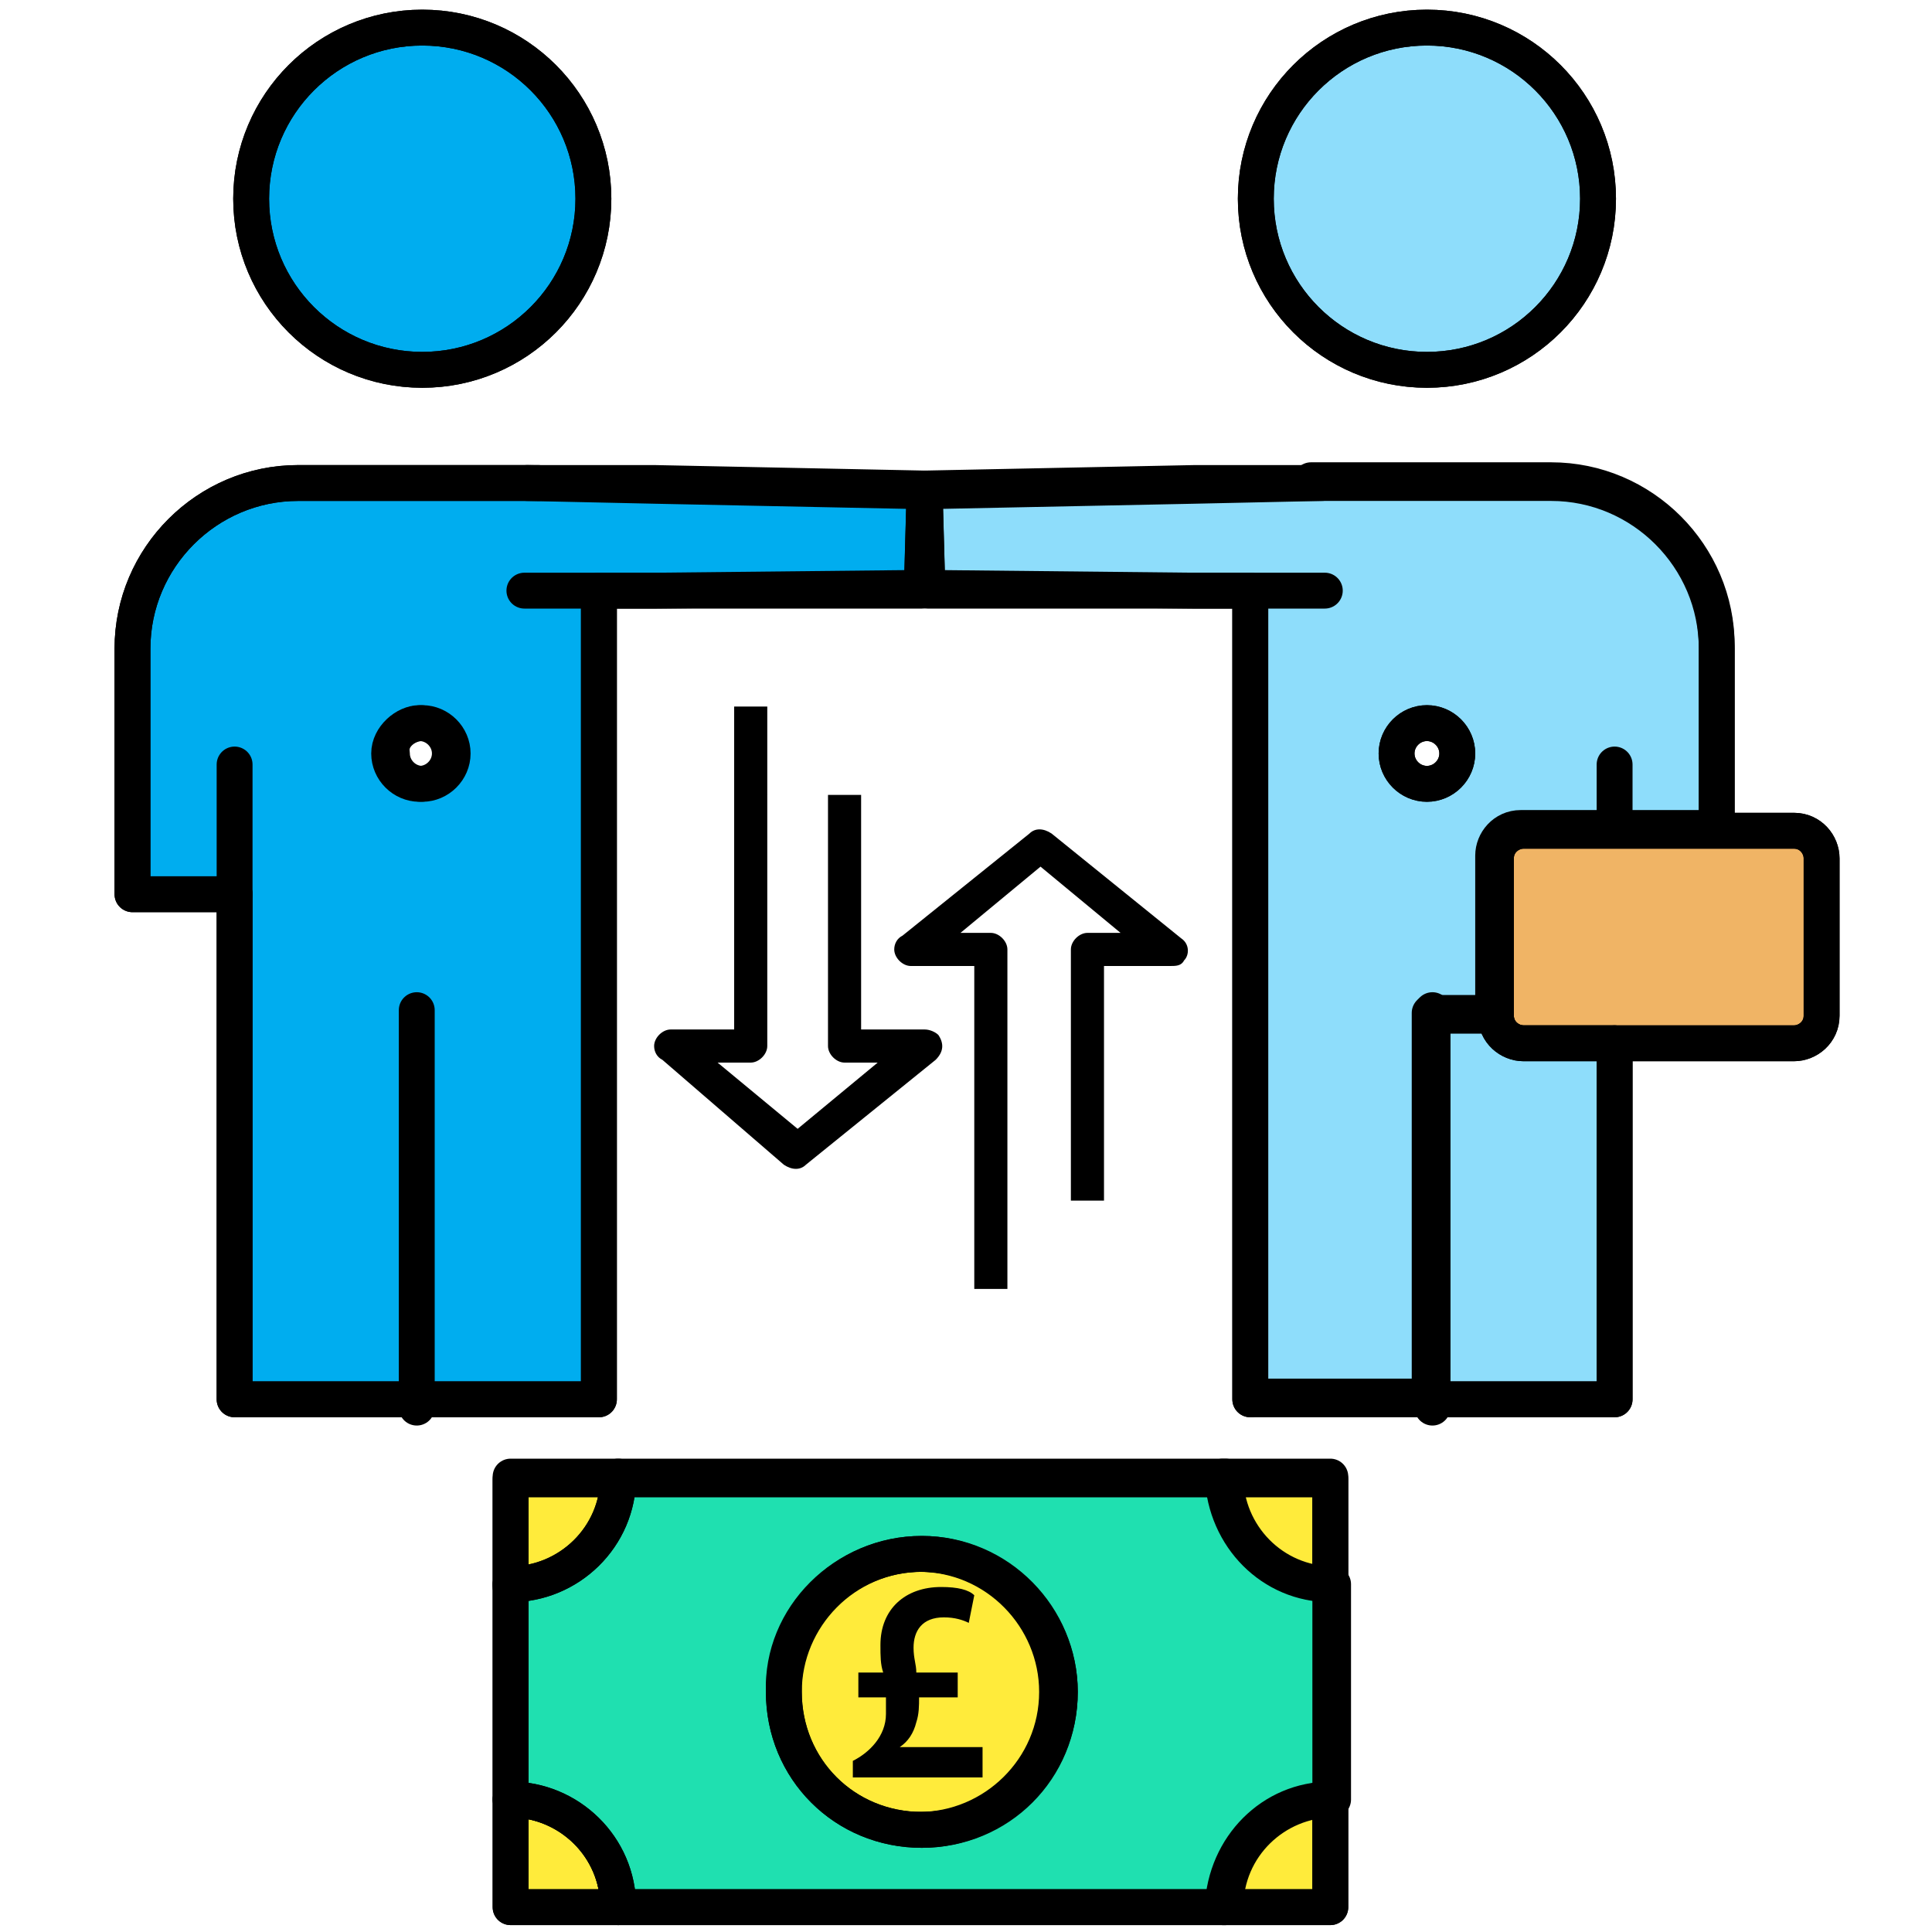 <?xml version="1.0" encoding="utf-8"?>
<!-- Generator: Adobe Illustrator 21.0.2, SVG Export Plug-In . SVG Version: 6.00 Build 0)  -->
<svg version="1.1" id="Capa_1" xmlns="http://www.w3.org/2000/svg" xmlns:xlink="http://www.w3.org/1999/xlink" x="0px" y="0px"
	 width="70px" height="70px" viewBox="0 0 70 70" style="enable-background:new 0 0 70 70;" xml:space="preserve">
<style type="text/css">
	.st0{fill:#FFEB3B;stroke:#000000;stroke-width:1.3;stroke-linecap:round;stroke-linejoin:round;stroke-miterlimit:10;}
	.st1{fill:#1FE0B0;stroke:#000000;stroke-width:1.3;stroke-linecap:round;stroke-linejoin:round;stroke-miterlimit:10;}
	.st2{fill:#F0B465;stroke:#000000;stroke-width:1.3;stroke-linecap:round;stroke-linejoin:round;stroke-miterlimit:10;}
	.st3{fill:#8EDDFB;stroke:#000000;stroke-width:1.3;stroke-linecap:round;stroke-linejoin:round;stroke-miterlimit:10;}
	.st4{fill:#00ADEF;stroke:#000000;stroke-width:1.3;stroke-linecap:round;stroke-linejoin:round;stroke-miterlimit:10;}
	.st5{fill:none;stroke:#000000;stroke-width:1.3;stroke-linecap:round;stroke-linejoin:round;stroke-miterlimit:2.613;}
</style>
<g>
	<g>
		<g id="XMLID_593_">
			<g>
				<path class="st0" d="M33.2,58.7v2c-0.3-0.1-0.6-0.2-0.7-0.4c-0.1-0.2-0.2-0.4-0.2-0.6c0-0.2,0.1-0.5,0.2-0.6
					C32.7,58.8,32.9,58.7,33.2,58.7z"/>
				<path class="st0" d="M33.6,63.6v-2.1c0.4,0.1,0.6,0.2,0.8,0.4c0.1,0.2,0.2,0.4,0.2,0.6c0,0.3-0.1,0.6-0.3,0.8
					C34.1,63.5,33.9,63.6,33.6,63.6z"/>
				<path class="st0" d="M48.2,65.2v3.9h-3.9C44.4,66.9,46.1,65.2,48.2,65.2z"/>
				<path class="st0" d="M48.2,53.6v3.9c-2.1,0-3.9-1.7-3.9-3.9H48.2z"/>
				<path class="st0" d="M28.3,61.3c0-2.8,2.2-5,5-5c2.8,0,5,2.3,5,5c0,2.8-2.3,5-5,5C30.6,66.4,28.3,64.1,28.3,61.3z"/>
				<path class="st0" d="M18.5,53.6h3.9c0,2.1-1.7,3.9-3.9,3.9V53.6z"/>
				<path class="st0" d="M22.4,69.1h-3.9v-3.9C20.6,65.2,22.4,66.9,22.4,69.1z"/>
				<path class="st1" d="M33.4,56.3c-2.8,0-5,2.3-5,5c0,2.8,2.2,5,5,5c2.8,0,5-2.2,5-5C38.4,58.6,36.1,56.3,33.4,56.3z M18.5,65.2
					v-7.8c2.1,0,3.9-1.7,3.9-3.9h22c0,2.1,1.7,3.9,3.9,3.9v7.8c-2.1,0-3.9,1.7-3.9,3.9h-22C22.4,66.9,20.6,65.2,18.5,65.2z"/>
				<path class="st2" d="M54.2,36.8v-5.7c0-0.6,0.5-1,1-1h3.3h3.8H65c0.6,0,1,0.5,1,1v5.7c0,0.6-0.5,1-1,1h-6.5h-3.3
					C54.7,37.8,54.2,37.4,54.2,36.8z"/>
				<path class="st3" d="M51.9,50.7V36.8h2.3c0,0.6,0.5,1,1,1h3.3v12.9H51.9z"/>
				<path class="st3" d="M50.6,27.3c0,0.6,0.5,1.1,1.1,1.1c0.6,0,1.1-0.5,1.1-1.1c0-0.6-0.5-1.1-1.1-1.1
					C51.1,26.2,50.6,26.7,50.6,27.3z M45.3,50.7l0-29.3l-2.1,0l-9.6,0l-0.1-3.6l9.8-0.2l4.6-0.1h8.3c3.3,0,6,2.7,6,6V30h-3.8h-3.3
					c-0.6,0-1,0.5-1,1v5.7h-2.3v13.9H45.3z"/>
				<ellipse class="st3" cx="51.7" cy="7.2" rx="6.2" ry="6.2"/>
				<ellipse class="st4" cx="15.3" cy="7.2" rx="6.2" ry="6.2"/>
				<path class="st4" d="M14.1,27.3c0,0.6,0.5,1.1,1.1,1.1c0.6,0,1.1-0.5,1.1-1.1c0-0.6-0.5-1.1-1.1-1.1
					C14.7,26.2,14.1,26.7,14.1,27.3z M21.7,21.4l0,29.3h-6.6H8.5V32.4H4.8v-8.9c0-3.3,2.7-6,6-6h8.3l4.6,0.1l9.8,0.2l-0.1,3.6
					l-9.6,0L21.7,21.4z"/>
				<path d="M35.9,33.8c0.3,0,0.6,0.3,0.6,0.6l0,12.3h-1.2l0-11.7H33c-0.3,0-0.6-0.3-0.6-0.6c0-0.2,0.1-0.4,0.3-0.5l4.6-3.7
					c0.2-0.2,0.5-0.2,0.8,0l4.7,3.8c0.3,0.2,0.3,0.6,0.1,0.8c-0.1,0.2-0.3,0.2-0.5,0.2H40v8.5h-1.2v-9.1c0-0.3,0.3-0.6,0.6-0.6h1.2
					l-2.9-2.4l-2.9,2.4H35.9z"/>
				<path d="M27.8,37.9c0,0.3-0.3,0.6-0.6,0.6l-1.2,0l2.9,2.4l2.9-2.4h-1.2c-0.3,0-0.6-0.3-0.6-0.6v-9.1h1.2v8.5h2.3
					c0.2,0,0.4,0.1,0.5,0.2c0.2,0.3,0.2,0.6-0.1,0.9l-4.7,3.8c-0.2,0.2-0.5,0.2-0.8,0L24,38.4c-0.2-0.1-0.3-0.3-0.3-0.5
					c0-0.3,0.3-0.6,0.6-0.6h2.3l0-11.7h1.2L27.8,37.9z"/>
			</g>
			<g>
				<ellipse class="st5" cx="15.3" cy="7.2" rx="6.2" ry="6.2"/>
				<path class="st5" d="M8.5,32.4H4.8v-8.9c0-3.3,2.7-6,6-6h8.3h0.4"/>
				<polyline class="st5" points="21.7,21.4 21.7,21.4 21.7,50.7 15.1,50.7 8.5,50.7 8.5,32.4 8.5,30.8 8.5,30.6 8.5,27.7 				"/>
				<polyline class="st5" points="15.1,36.6 15.1,50.7 15.1,51 				"/>
				<polyline class="st5" points="19.1,17.5 23.7,17.5 33.5,17.7 33.4,21.3 23.8,21.4 21.7,21.4 19,21.4 				"/>
				<path class="st5" d="M15.3,26.2c0.6,0,1.1,0.5,1.1,1.1c0,0.6-0.5,1.1-1.1,1.1c-0.6,0-1.1-0.5-1.1-1.1
					C14.1,26.7,14.7,26.2,15.3,26.2z"/>
				<ellipse class="st5" cx="51.7" cy="7.2" rx="6.2" ry="6.2"/>
				<path class="st5" d="M62.2,30v-6.6c0-3.3-2.7-6-6-6h-8.3h-0.4"/>
				<line class="st5" x1="58.5" y1="30" x2="58.5" y2="27.7"/>
				<polyline class="st5" points="45.3,21.4 45.3,21.4 45.3,50.7 51.9,50.7 58.5,50.7 58.5,37.8 				"/>
				<polyline class="st5" points="51.9,36.6 51.9,36.8 51.9,50.7 51.9,51 				"/>
				<polyline class="st5" points="47.9,17.5 43.3,17.5 33.5,17.7 33.6,21.3 43.2,21.4 45.3,21.4 48,21.4 				"/>
				<ellipse class="st5" cx="51.7" cy="27.3" rx="1.1" ry="1.1"/>
				<path class="st5" d="M54.2,36.8v-5.7c0-0.6,0.5-1,1-1h3.3h3.8H65c0.6,0,1,0.5,1,1v5.7c0,0.6-0.5,1-1,1h-6.5h-3.3
					C54.7,37.8,54.2,37.4,54.2,36.8z"/>
				<line class="st5" x1="18.5" y1="65.2" x2="18.5" y2="57.4"/>
				<line class="st5" x1="44.4" y1="69.1" x2="22.4" y2="69.1"/>
				<line class="st5" x1="48.2" y1="57.4" x2="48.2" y2="65.2"/>
				<line class="st5" x1="22.4" y1="53.6" x2="44.4" y2="53.6"/>
				<path class="st5" d="M18.5,57.4v-3.9h3.9C22.4,55.7,20.6,57.4,18.5,57.4z"/>
				<path class="st5" d="M18.5,65.2v3.9h3.9C22.4,66.9,20.6,65.2,18.5,65.2z"/>
				<path class="st5" d="M48.2,65.2v3.9h-3.9C44.4,66.9,46.1,65.2,48.2,65.2z"/>
				<path class="st5" d="M48.2,57.4v-3.9h-3.9C44.4,55.7,46.1,57.4,48.2,57.4z"/>
				<path class="st5" d="M33.4,56.3c2.8,0,5,2.3,5,5c0,2.8-2.3,5-5,5c-2.8,0-5-2.2-5-5C28.3,58.6,30.6,56.3,33.4,56.3z"/>
			</g>
		</g>
	</g>
</g>
<g>
	<path d="M30.9,64.5v-0.7c0.6-0.3,1.2-0.9,1.2-1.7c0-0.2,0-0.4,0-0.6h-1v-0.9h0.9c-0.1-0.3-0.1-0.6-0.1-1c0-1.3,0.9-2.1,2.2-2.1
		c0.6,0,1,0.1,1.2,0.3l-0.2,1c-0.2-0.1-0.5-0.2-0.9-0.2c-0.8,0-1.1,0.5-1.1,1.1c0,0.4,0.1,0.6,0.1,0.9h1.5v0.9h-1.4
		c0,0.3,0,0.6-0.1,0.9c-0.1,0.4-0.3,0.7-0.6,0.9v0h3v1.1H30.9z"/>
</g>
</svg>
